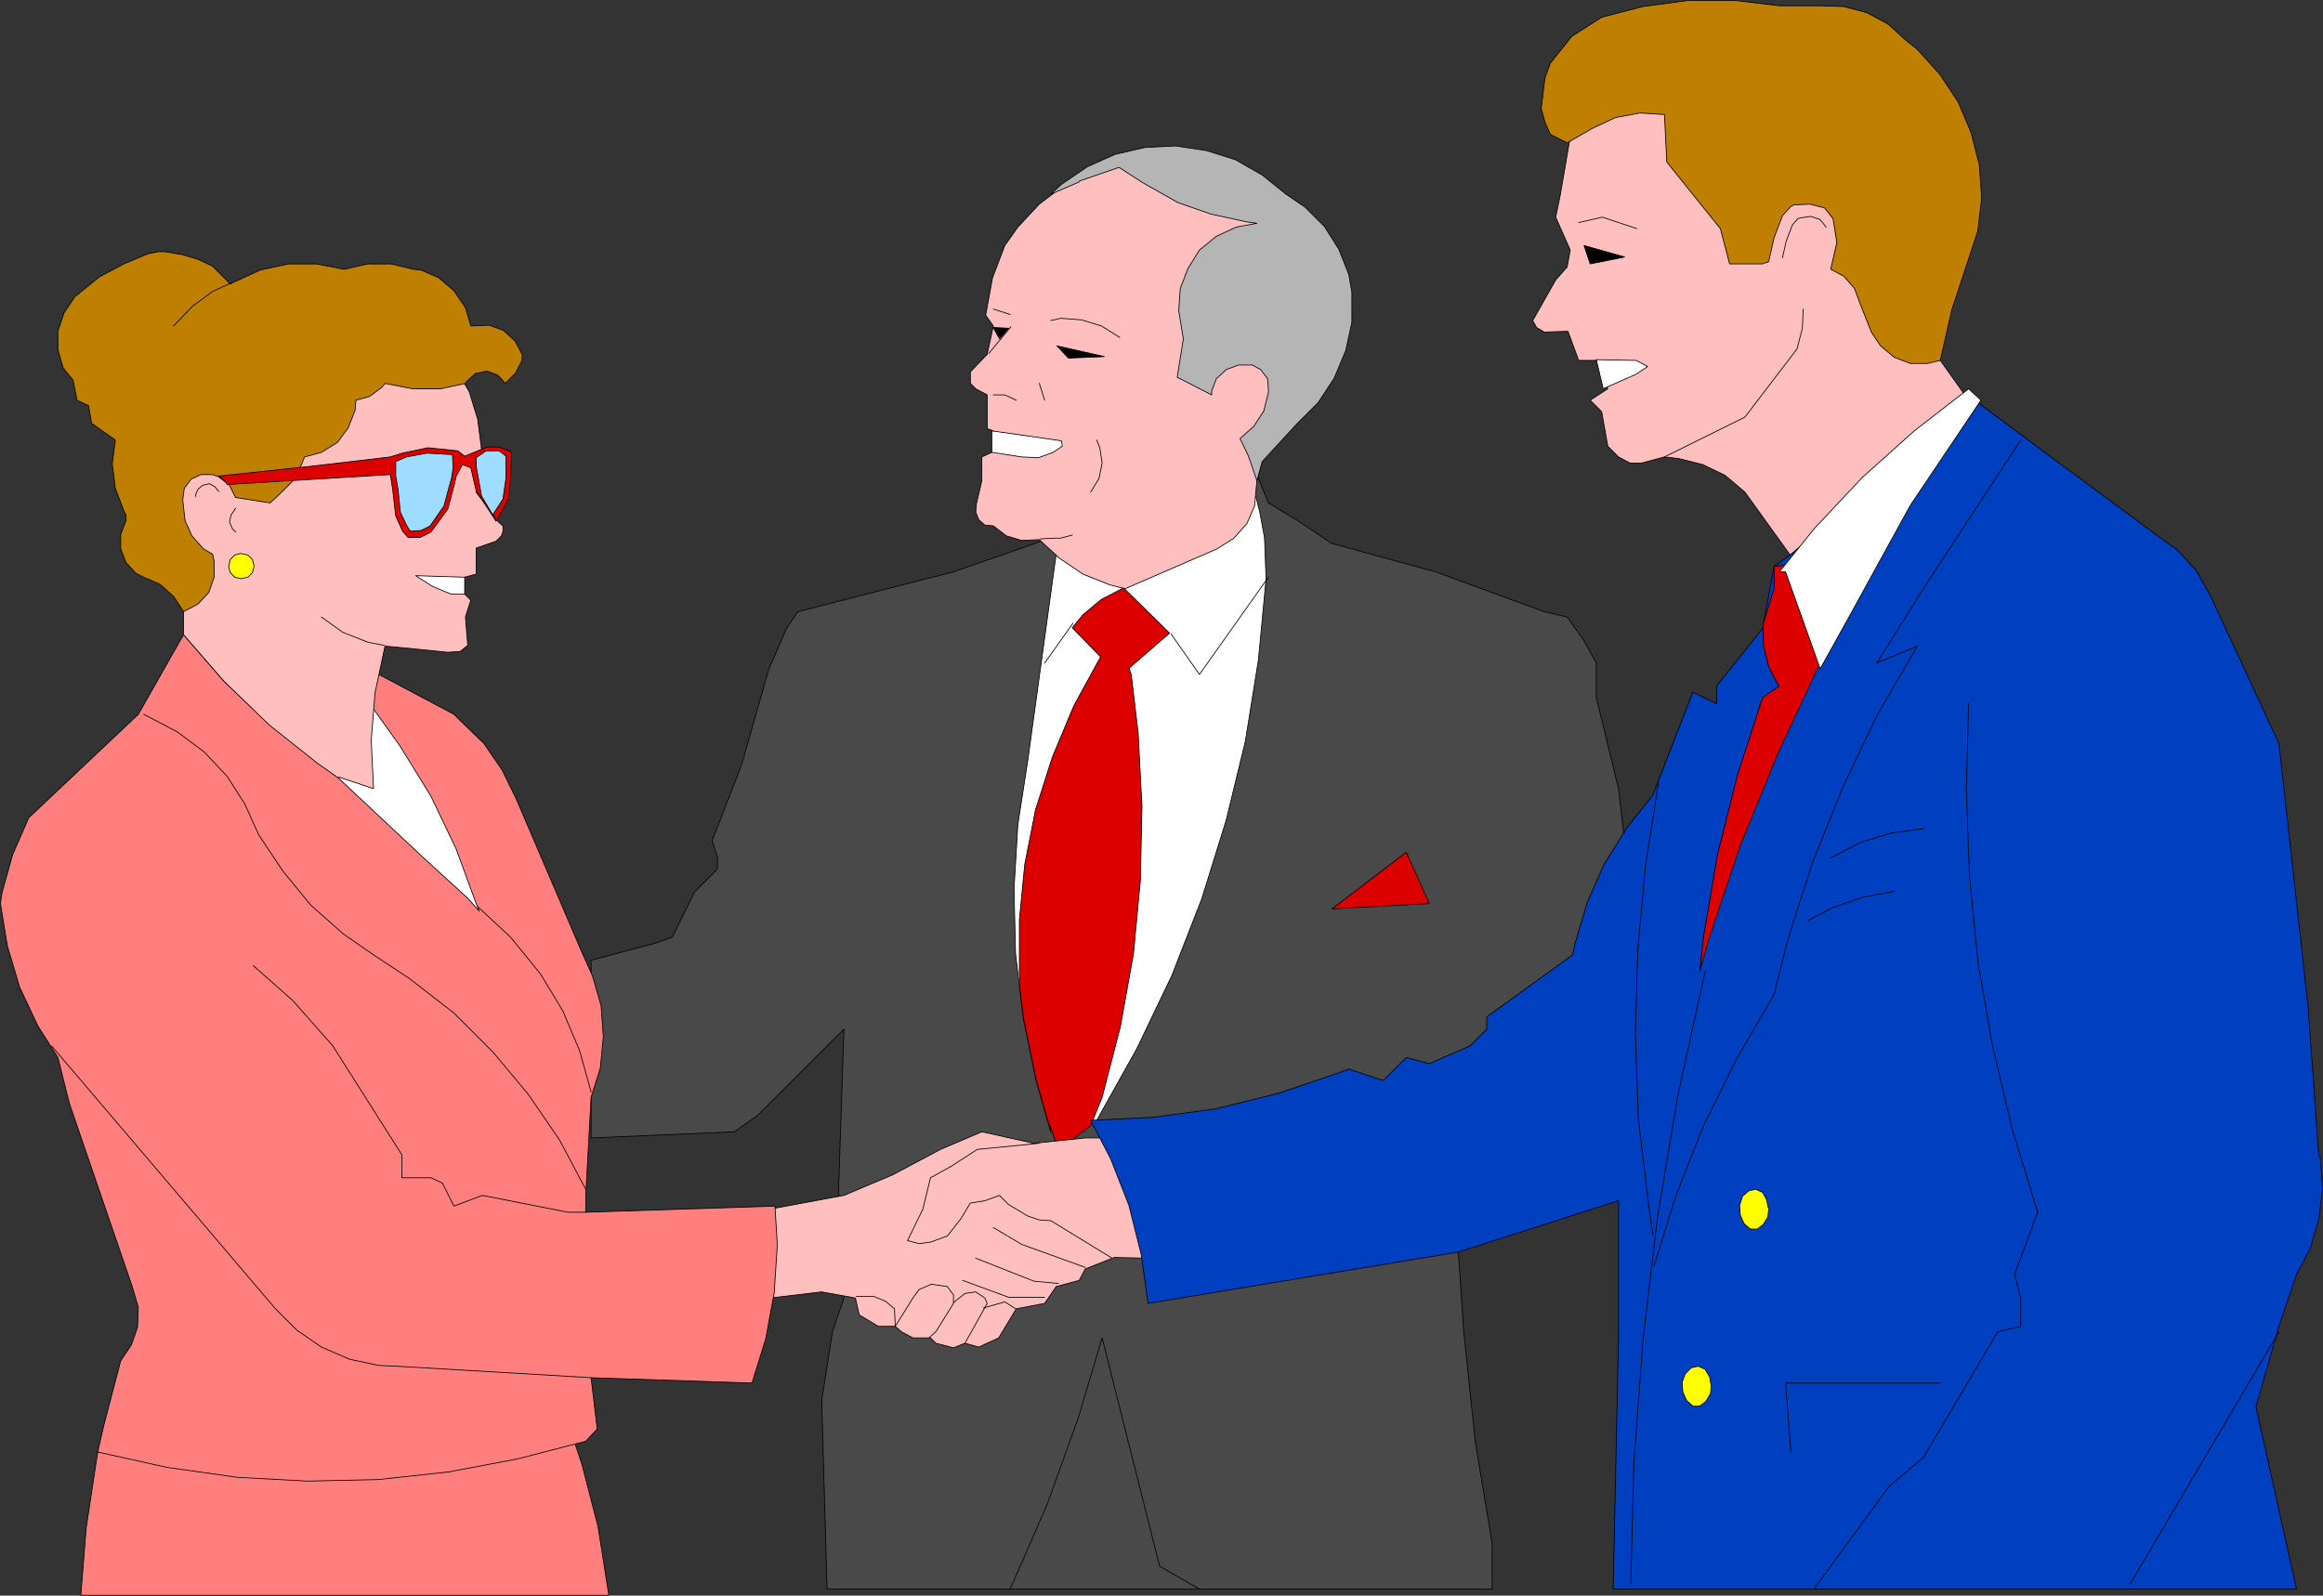 <?xml version="1.0" encoding="UTF-8" standalone="no"?>
<svg
   version="1.0"
   width="129.638mm"
   height="89.067mm"
   id="svg94"
   sodipodi:docname="Business Introduction.wmf"
   xmlns:inkscape="http://www.inkscape.org/namespaces/inkscape"
   xmlns:sodipodi="http://sodipodi.sourceforge.net/DTD/sodipodi-0.dtd"
   xmlns="http://www.w3.org/2000/svg"
   xmlns:svg="http://www.w3.org/2000/svg">
  <rect width="100%" height="100%" fill="#333333" stroke="none"/>
  <sodipodi:namedview
     id="namedview94"
     pagecolor="#ffffff"
     bordercolor="#000000"
     borderopacity="0.25"
     inkscape:showpageshadow="2"
     inkscape:pageopacity="0.0"
     inkscape:pagecheckerboard="0"
     inkscape:deskcolor="#d1d1d1"
     inkscape:document-units="mm" />
  <defs
     id="defs1">
    <pattern
       id="WMFhbasepattern"
       patternUnits="userSpaceOnUse"
       width="6"
       height="6"
       x="0"
       y="0" />
  </defs>
  <path
     style="fill:#494949;fill-opacity:1;fill-rule:evenodd;stroke:none"
     d="m 124.674,202.576 13.413,-3.555 3.717,-1.293 4.686,-9.535 4.848,-4.848 v -2.424 l -1.131,-3.555 6.141,-15.838 5.818,-20.363 3.717,-8.565 2.424,-3.555 32.805,-8.404 24.078,-8.404 1.293,-8.404 38.622,-3.717 2.424,5.98 6.141,3.717 7.272,4.848 21.816,5.98 22.947,8.404 4.848,1.131 3.555,5.01 2.586,4.687 v 7.272 l 4.686,19.231 1.293,10.989 -35.067,86.784 1.131,16.807 2.424,23.11 3.555,21.494 v 9.697 H 174.447 l -1.131,-39.756 2.262,-14.545 2.424,-7.111 -1.131,-22.948 1.131,-33.776 -18.099,18.1 -5.01,3.555 -30.219,1.293 v -37.493 z"
     id="path1" />
  <path
     style="fill:none;stroke:#000000;stroke-width:0.162px;stroke-linecap:round;stroke-linejoin:round;stroke-miterlimit:4;stroke-dasharray:none;stroke-opacity:1"
     d="m 124.674,202.576 13.413,-3.555 3.717,-1.293 4.686,-9.535 4.848,-4.848 v -2.424 l -1.131,-3.555 6.141,-15.838 5.818,-20.363 3.717,-8.565 2.424,-3.555 32.805,-8.404 24.078,-8.404 1.293,-8.404 38.622,-3.717 2.424,5.98 6.141,3.717 7.272,4.848 21.816,5.98 22.947,8.404 4.848,1.131 3.555,5.01 2.586,4.687 v 7.272 l 4.686,19.231 1.293,10.989 -35.067,86.784 1.131,16.807 2.424,23.11 3.555,21.494 v 9.697 H 174.447 l -1.131,-39.756 2.262,-14.545 2.424,-7.111 -1.131,-22.948 1.131,-33.776 -18.099,18.1 -5.01,3.555 -30.219,1.293 v -37.493 0"
     id="path2" />
  <path
     style="fill:none;stroke:#000000;stroke-width:0.162px;stroke-linecap:round;stroke-linejoin:round;stroke-miterlimit:4;stroke-dasharray:none;stroke-opacity:1"
     d="m 252.985,335.257 -8.403,-4.848 -12.12,-48.159 -5.01,16.807 -6.626,18.423 -7.757,17.777"
     id="path3" />
  <path
     style="fill:#ffffff;fill-opacity:1;fill-rule:evenodd;stroke:none"
     d="m 225.189,104.965 v 7.272 l -2.424,4.687 -5.979,43.473 -2.101,13.575 -0.808,13.575 0.323,13.575 1.616,13.575 2.747,13.414 3.07,10.666 9.696,-2.424 8.403,-15.03 7.434,-15.514 6.302,-16.161 5.171,-16.646 4.04,-16.646 2.747,-17.131 1.616,-17.131 -0.323,-8.565 -0.97,-5.333 -0.808,-3.232 h -39.754 z"
     id="path4" />
  <path
     style="fill:none;stroke:#000000;stroke-width:0.162px;stroke-linecap:round;stroke-linejoin:round;stroke-miterlimit:4;stroke-dasharray:none;stroke-opacity:1"
     d="m 225.189,104.965 v 7.272 l -2.424,4.687 -5.979,43.473 -2.101,13.575 -0.808,13.575 0.323,13.575 1.616,13.575 2.747,13.414 3.07,10.666 9.696,-2.424 8.403,-15.03 7.434,-15.514 6.302,-16.161 5.171,-16.646 4.04,-16.646 2.747,-17.131 1.616,-17.131 -0.323,-8.565 -0.97,-5.333 -0.808,-3.232 h -39.754 v 0"
     id="path5" />
  <path
     style="fill:#dd0000;fill-opacity:1;fill-rule:evenodd;stroke:none"
     d="m 280.941,191.748 20.523,-1.131 -4.848,-10.828 -15.675,11.959 z"
     id="path6" />
  <path
     style="fill:none;stroke:#000000;stroke-width:0.162px;stroke-linecap:round;stroke-linejoin:round;stroke-miterlimit:4;stroke-dasharray:none;stroke-opacity:1"
     d="m 280.941,191.748 20.523,-1.131 -4.848,-10.828 -15.675,11.959 v 0"
     id="path7" />
  <path
     style="fill:#dd0000;fill-opacity:1;fill-rule:evenodd;stroke:none"
     d="m 238.117,141.003 8.565,-7.434 -9.696,-9.535 -4.686,2.424 -3.878,3.232 -2.262,2.747 5.979,6.141 -5.656,10.343 -4.525,10.828 -3.555,11.151 -2.262,11.474 -1.131,11.636 v 11.797 l 0.162,1.454 -0.162,0.323 0.808,6.949 2.747,13.414 3.07,10.666 -0.162,-1.131 1.778,5.171 6.787,-5.171 2.424,-5.98 3.878,-15.03 2.747,-15.353 1.454,-15.514 0.323,-15.514 -0.808,-15.514 -1.454,-12.282 -0.485,-1.293 z"
     id="path8" />
  <path
     style="fill:none;stroke:#000000;stroke-width:0.162px;stroke-linecap:round;stroke-linejoin:round;stroke-miterlimit:4;stroke-dasharray:none;stroke-opacity:1"
     d="m 238.117,141.003 8.565,-7.434 -9.696,-9.535 -4.686,2.424 -3.878,3.232 -2.262,2.747 5.979,6.141 -5.656,10.343 -4.525,10.828 -3.555,11.151 -2.262,11.474 -1.131,11.636 v 11.797 l 0.162,1.454 -0.162,0.323 0.808,6.949 2.747,13.414 3.07,10.666 -0.162,-1.131 1.778,5.171 6.787,-5.171 2.424,-5.98 3.878,-15.03 2.747,-15.353 1.454,-15.514 0.323,-15.514 -0.808,-15.514 -1.454,-12.282 -0.485,-1.293 v 0"
     id="path9" />
  <path
     style="fill:none;stroke:#000000;stroke-width:0.162px;stroke-linecap:round;stroke-linejoin:round;stroke-miterlimit:4;stroke-dasharray:none;stroke-opacity:1"
     d="m 247.005,133.731 5.979,8.565 14.544,-20.524"
     id="path10" />
  <path
     style="fill:none;stroke:#000000;stroke-width:0.162px;stroke-linecap:round;stroke-linejoin:round;stroke-miterlimit:4;stroke-dasharray:none;stroke-opacity:1"
     d="m 226.321,131.469 -5.979,8.404"
     id="path11" />
  <path
     style="fill:#ffbfbf;fill-opacity:1;fill-rule:evenodd;stroke:none"
     d="m 266.397,96.399 9.696,-17.939 -1.293,-31.352 -25.371,-13.252 h -12.12 l -6.626,1.939 -5.979,3.071 -5.494,4.202 -4.525,4.848 -2.747,3.879 -2.586,6.788 -1.454,7.919 1.616,2.263 -1.293,5.98 -3.555,3.717 v 2.424 l 1.131,1.131 2.424,1.293 v 7.111 l 1.293,0.485 v 4.363 l -2.424,1.131 v 5.01 l -1.131,4.848 -0.162,1.778 0.646,1.616 1.293,1.131 1.778,0.162 2.747,2.101 3.232,0.97 3.717,-0.162 4.202,3.879 5.01,3.394 5.656,2.263 3.232,0.808 19.392,-8.404 3.555,-2.263 2.747,-3.071 1.616,-3.717 0.485,-5.333 1.293,-5.01 z"
     id="path12" />
  <path
     style="fill:none;stroke:#000000;stroke-width:0.162px;stroke-linecap:round;stroke-linejoin:round;stroke-miterlimit:4;stroke-dasharray:none;stroke-opacity:1"
     d="m 266.397,96.399 9.696,-17.939 -1.293,-31.352 -25.371,-13.252 h -12.12 l -6.626,1.939 -5.979,3.071 -5.494,4.202 -4.525,4.848 -2.747,3.879 -2.586,6.788 -1.454,7.919 1.616,2.263 -1.293,5.98 -3.555,3.717 v 2.424 l 1.131,1.131 2.424,1.293 v 7.111 l 1.293,0.485 v 4.363 l -2.424,1.131 v 5.01 l -1.131,4.848 -0.162,1.778 0.646,1.616 1.293,1.131 1.778,0.162 2.747,2.101 3.232,0.97 3.717,-0.162 4.202,3.879 5.01,3.394 5.656,2.263 3.232,0.808 19.392,-8.404 3.555,-2.263 2.747,-3.071 1.616,-3.717 0.485,-5.333 1.293,-5.01 v 0"
     id="path13" />
  <path
     style="fill:#ffffff;fill-opacity:1;fill-rule:evenodd;stroke:none"
     d="m 209.191,95.43 6.302,0.97 3.555,0.162 3.07,-1.131 1.939,-1.293 -0.162,-1.131 -7.757,-1.131 -6.949,-0.97 v 4.525 z"
     id="path14" />
  <path
     style="fill:none;stroke:#000000;stroke-width:0.162px;stroke-linecap:round;stroke-linejoin:round;stroke-miterlimit:4;stroke-dasharray:none;stroke-opacity:1"
     d="m 209.191,95.43 6.302,0.97 3.555,0.162 3.07,-1.131 1.939,-1.293 -0.162,-1.131 -7.757,-1.131 -6.949,-0.97 v 4.525 0"
     id="path15" />
  <path
     style="fill:#b5b5b5;fill-opacity:1;fill-rule:evenodd;stroke:none"
     d="m 227.613,38.22 8.403,-2.909 5.01,3.232 7.434,4.202 6.949,2.424 7.434,1.616 2.262,0.323 -4.363,0.808 -4.202,1.939 -3.555,2.909 -2.424,3.879 -1.616,4.202 -0.323,4.687 0.97,5.98 -1.293,8.08 7.272,3.717 v -0.808 l 0.97,-2.586 2.101,-1.939 2.586,-0.97 h 2.909 l 1.778,0.97 1.454,1.939 0.162,2.101 v 0.808 l -0.97,3.879 -2.101,3.232 -2.909,2.586 1.778,3.717 1.778,5.171 1.131,-4.04 7.434,-8.08 4.363,-4.363 3.394,-5.171 2.424,-5.818 1.293,-5.98 v -6.303 l -0.646,-3.717 -2.101,-5.333 -3.07,-4.848 -4.04,-4.04 -4.04,-2.747 -5.01,-4.04 -5.656,-3.232 -6.141,-1.939 -6.464,-0.97 -6.464,0.323 -6.302,1.454 -5.818,2.586 -5.494,3.717 -2.262,2.101 5.979,-2.586 v 0 z"
     id="path16" />
  <path
     style="fill:none;stroke:#000000;stroke-width:0.162px;stroke-linecap:round;stroke-linejoin:round;stroke-miterlimit:4;stroke-dasharray:none;stroke-opacity:1"
     d="m 227.613,38.22 8.403,-2.909 5.01,3.232 7.434,4.202 6.949,2.424 7.434,1.616 2.262,0.323 -4.363,0.808 -4.202,1.939 -3.555,2.909 -2.424,3.879 -1.616,4.202 -0.323,4.687 0.97,5.98 -1.293,8.08 7.272,3.717 v -0.808 l 0.97,-2.586 2.101,-1.939 2.586,-0.97 h 2.909 l 1.778,0.97 1.454,1.939 0.162,2.101 v 0.808 l -0.97,3.879 -2.101,3.232 -2.909,2.586 1.778,3.717 1.778,5.171 1.131,-4.04 7.434,-8.08 4.363,-4.363 3.394,-5.171 2.424,-5.818 1.293,-5.98 v -6.303 l -0.646,-3.717 -2.101,-5.333 -3.07,-4.848 -4.04,-4.04 -4.04,-2.747 -5.01,-4.04 -5.656,-3.232 -6.141,-1.939 -6.464,-0.97 -6.464,0.323 -6.302,1.454 -5.818,2.586 -5.494,3.717 -2.262,2.101 5.979,-2.586 v 0"
     id="path17" />
  <path
     style="fill:none;stroke:#000000;stroke-width:0.162px;stroke-linecap:round;stroke-linejoin:round;stroke-miterlimit:4;stroke-dasharray:none;stroke-opacity:1"
     d="m 230.037,103.833 1.778,-2.909 0.646,-3.232 -0.485,-3.232 -0.646,-1.616"
     id="path18" />
  <path
     style="fill:none;stroke:#000000;stroke-width:0.162px;stroke-linecap:round;stroke-linejoin:round;stroke-miterlimit:4;stroke-dasharray:none;stroke-opacity:1"
     d="m 219.21,80.885 1.131,3.555"
     id="path19" />
  <path
     style="fill:none;stroke:#000000;stroke-width:0.162px;stroke-linecap:round;stroke-linejoin:round;stroke-miterlimit:4;stroke-dasharray:none;stroke-opacity:1"
     d="m 209.514,83.309 h 2.424 l 2.424,1.131"
     id="path20" />
  <path
     style="fill:none;stroke:#000000;stroke-width:0.162px;stroke-linecap:round;stroke-linejoin:round;stroke-miterlimit:4;stroke-dasharray:none;stroke-opacity:1"
     d="m 236.178,71.189 -3.878,-2.424 -4.202,-1.293 -4.363,-0.323 -2.101,0.485"
     id="path21" />
  <path
     style="fill:none;stroke:#000000;stroke-width:0.162px;stroke-linecap:round;stroke-linejoin:round;stroke-miterlimit:4;stroke-dasharray:none;stroke-opacity:1"
     d="m 213.069,66.34 -3.555,-1.131"
     id="path22" />
  <path
     style="fill:#000000;fill-opacity:1;fill-rule:evenodd;stroke:none"
     d="m 232.946,75.229 -7.595,0.323 -2.424,-2.586 10.019,2.263 z"
     id="path23" />
  <path
     style="fill:none;stroke:#000000;stroke-width:0.162px;stroke-linecap:round;stroke-linejoin:round;stroke-miterlimit:4;stroke-dasharray:none;stroke-opacity:1"
     d="m 232.946,75.229 -7.595,0.323 -2.424,-2.586 10.019,2.263 v 0"
     id="path24" />
  <path
     style="fill:none;stroke:#000000;stroke-width:0.162px;stroke-linecap:round;stroke-linejoin:round;stroke-miterlimit:4;stroke-dasharray:none;stroke-opacity:1"
     d="m 208.545,74.582 4.686,-5.656"
     id="path25" />
  <path
     style="fill:#000000;fill-opacity:1;fill-rule:evenodd;stroke:none"
     d="m 212.746,69.249 -3.232,-0.162 1.293,2.424 1.939,-2.263 z"
     id="path26" />
  <path
     style="fill:none;stroke:#000000;stroke-width:0.162px;stroke-linecap:round;stroke-linejoin:round;stroke-miterlimit:4;stroke-dasharray:none;stroke-opacity:1"
     d="m 212.746,69.249 -3.232,-0.162 1.293,2.424 1.939,-2.263 v 0"
     id="path27" />
  <path
     style="fill:#ffbfbf;fill-opacity:1;fill-rule:evenodd;stroke:none"
     d="m 162.327,255.099 15.675,-2.909 10.342,-4.363 10.019,-5.333 8.726,-3.717 10.989,2.424 10.827,-1.131 h 12.928 v 25.373 l -6.787,-0.162 -6.141,2.424 -1.293,2.424 -4.848,1.293 -2.424,3.555 -5.979,1.131 -3.717,6.141 -4.202,1.939 -2.909,-0.808 -2.424,0.97 -3.717,-0.97 -1.131,-1.131 h -3.717 l -2.424,-1.293 -1.293,-1.131 h -3.555 l -4.04,-2.424 -0.808,-3.555 -7.11,-1.293 -10.989,1.293 v -18.747 z"
     id="path28" />
  <path
     style="fill:none;stroke:#000000;stroke-width:0.162px;stroke-linecap:round;stroke-linejoin:round;stroke-miterlimit:4;stroke-dasharray:none;stroke-opacity:1"
     d="m 162.327,255.099 15.675,-2.909 10.342,-4.363 10.019,-5.333 8.726,-3.717 10.989,2.424 10.827,-1.131 h 12.928 v 25.373 l -6.787,-0.162 -6.141,2.424 -1.293,2.424 -4.848,1.293 -2.424,3.555 -5.979,1.131 -3.717,6.141 -4.202,1.939 -2.909,-0.808 -2.424,0.97 -3.717,-0.97 -1.131,-1.131 h -3.717 l -2.424,-1.293 -1.293,-1.131 h -3.555 l -4.04,-2.424 -0.808,-3.555 -7.11,-1.293 -10.989,1.293 v -18.747 0"
     id="path29" />
  <path
     style="fill:none;stroke:#000000;stroke-width:0.162px;stroke-linecap:round;stroke-linejoin:round;stroke-miterlimit:4;stroke-dasharray:none;stroke-opacity:1"
     d="m 209.514,258.978 5.979,3.555 13.413,4.848"
     id="path30" />
  <path
     style="fill:none;stroke:#000000;stroke-width:0.162px;stroke-linecap:round;stroke-linejoin:round;stroke-miterlimit:4;stroke-dasharray:none;stroke-opacity:1"
     d="m 205.797,265.442 12.282,4.848 5.171,0.485"
     id="path31" />
  <path
     style="fill:none;stroke:#000000;stroke-width:0.162px;stroke-linecap:round;stroke-linejoin:round;stroke-miterlimit:4;stroke-dasharray:none;stroke-opacity:1"
     d="m 203.05,270.129 9.696,3.555 h 7.595"
     id="path32" />
  <path
     style="fill:none;stroke:#000000;stroke-width:0.162px;stroke-linecap:round;stroke-linejoin:round;stroke-miterlimit:4;stroke-dasharray:none;stroke-opacity:1"
     d="m 180.588,273.522 h 3.717 l 2.424,0.97 1.939,1.616 0.162,3.717 3.717,-5.98 1.293,-1.778 2.586,-1.131 3.394,0.485 1.293,1.778 v 1.778 l -3.717,5.98 -1.454,1.293"
     id="path33" />
  <path
     style="fill:none;stroke:#000000;stroke-width:0.162px;stroke-linecap:round;stroke-linejoin:round;stroke-miterlimit:4;stroke-dasharray:none;stroke-opacity:1"
     d="m 201.111,274.815 2.424,-1.939 2.262,-0.323 1.939,1.293 0.485,1.131 -4.686,8.404"
     id="path34" />
  <path
     style="fill:none;stroke:#000000;stroke-width:0.162px;stroke-linecap:round;stroke-linejoin:round;stroke-miterlimit:4;stroke-dasharray:none;stroke-opacity:1"
     d="m 207.413,275.946 4.525,-1.293 2.262,1.454"
     id="path35" />
  <path
     style="fill:none;stroke:#000000;stroke-width:0.162px;stroke-linecap:round;stroke-linejoin:round;stroke-miterlimit:4;stroke-dasharray:none;stroke-opacity:1"
     d="m 234.562,265.442 -12.928,-7.919 -2.424,-0.162 -2.424,-0.808 -4.04,-2.424 -1.939,-1.939 -3.07,1.131 -3.07,0.485 -1.939,3.232 -2.909,3.717 -3.555,1.293 -2.424,0.323 -2.424,-0.646 3.232,-6.626 1.616,-6.626 4.363,-2.424 5.494,-3.555 13.09,-1.293"
     id="path36" />
  <path
     style="fill:#ffbfbf;fill-opacity:1;fill-rule:evenodd;stroke:none"
     d="m 414.423,83.309 -5.171,-7.272 -3.555,-4.848 -0.162,-56.725 h -25.048 l -44.763,3.555 -2.101,3.717 -2.424,7.111 -2.101,12.282 -0.97,4.687 3.07,6.949 -0.646,3.555 -2.424,2.747 -4.848,8.565 0.808,1.454 1.616,0.97 5.01,-0.162 2.262,6.141 h 3.717 l 2.424,5.98 -3.717,2.424 2.424,2.424 1.293,7.272 2.262,2.263 2.424,1.293 h 2.424 l 4.848,-1.293 2.909,0.323 5.171,1.293 4.686,2.263 4.202,3.555 10.342,14.383 z"
     id="path37" />
  <path
     style="fill:none;stroke:#000000;stroke-width:0.162px;stroke-linecap:round;stroke-linejoin:round;stroke-miterlimit:4;stroke-dasharray:none;stroke-opacity:1"
     d="m 414.423,83.309 -5.171,-7.272 -3.555,-4.848 -0.162,-56.725 h -25.048 l -44.763,3.555 -2.101,3.717 -2.424,7.111 -2.101,12.282 -0.97,4.687 3.07,6.949 -0.646,3.555 -2.424,2.747 -4.848,8.565 0.808,1.454 1.616,0.97 5.01,-0.162 2.262,6.141 h 3.717 l 2.424,5.98 -3.717,2.424 2.424,2.424 1.293,7.272 2.262,2.263 2.424,1.293 h 2.424 l 4.848,-1.293 2.909,0.323 5.171,1.293 4.686,2.263 4.202,3.555 10.342,14.383 36.037,-34.907 v 0"
     id="path38" />
  <path
     style="fill:#003fbf;fill-opacity:1;fill-rule:evenodd;stroke:none"
     d="m 377.74,116.924 -3.555,2.586 -2.424,13.09 -9.696,12.121 v 3.717 l -5.01,-2.424 -8.403,21.656 -5.494,6.949 -4.848,7.757 -3.555,8.08 -2.586,8.727 -0.485,2.263 -18.099,13.09 v 2.586 l -3.555,3.555 -8.565,3.717 -4.848,-1.293 -4.848,4.848 -7.272,-2.424 -2.586,0.97 -12.443,4.202 -13.09,3.232 -13.09,1.778 -13.251,0.646 4.202,8.08 3.878,9.858 2.586,10.343 1.454,10.343 65.448,-10.828 33.774,-10.828 v 28.928 l -1.131,53.008 h 144.147 l -8.565,-38.463 4.848,-16.969 3.717,-10.989 2.909,-5.495 1.778,-6.141 0.808,-6.464 -0.485,-6.464 -0.323,-0.646 -2.262,-31.352 -6.141,-55.432 -14.544,-31.352 -2.909,-5.171 -3.878,-4.202 -4.686,-3.394 -0.646,-0.485 -22.947,-16.969 -14.544,-10.828 z"
     id="path39" />
  <path
     style="fill:none;stroke:#000000;stroke-width:0.162px;stroke-linecap:round;stroke-linejoin:round;stroke-miterlimit:4;stroke-dasharray:none;stroke-opacity:1"
     d="m 377.74,116.924 -3.555,2.586 -2.424,13.09 -9.696,12.121 v 3.717 l -5.01,-2.424 -8.403,21.656 -5.494,6.949 -4.848,7.757 -3.555,8.08 -2.586,8.727 -0.485,2.263 -18.099,13.09 v 2.586 l -3.555,3.555 -8.565,3.717 -4.848,-1.293 -4.848,4.848 -7.272,-2.424 -2.586,0.97 -12.443,4.202 -13.09,3.232 -13.09,1.778 -13.251,0.646 4.202,8.08 3.878,9.858 2.586,10.343 1.454,10.343 65.448,-10.828 33.774,-10.828 v 28.928 l -1.131,53.008 h 144.147 l -8.565,-38.463 4.848,-16.969 3.717,-10.989 2.909,-5.495 1.778,-6.141 0.808,-6.464 -0.485,-6.464 -0.323,-0.646 -2.262,-31.352 -6.141,-55.432 -14.544,-31.352 -2.909,-5.171 -3.878,-4.202 -4.686,-3.394 -0.646,-0.485 -22.947,-16.969 -14.544,-10.828 -38.784,32.483 v 0"
     id="path40" />
  <path
     style="fill:#dd0000;fill-opacity:1;fill-rule:evenodd;stroke:none"
     d="m 383.88,139.872 -8.888,19.07 -7.918,19.393 -6.626,19.716 -1.939,6.949 0.808,-7.434 2.909,-17.131 4.202,-16.807 5.333,-16.484 3.555,-2.424 h -0.162 l -2.101,-4.04 -1.131,-4.525 v -4.687 l 2.262,-7.272 v -4.687 l 9.696,-1.293 z"
     id="path41" />
  <path
     style="fill:none;stroke:#000000;stroke-width:0.162px;stroke-linecap:round;stroke-linejoin:round;stroke-miterlimit:4;stroke-dasharray:none;stroke-opacity:1"
     d="m 383.88,139.872 -8.888,19.07 -7.918,19.393 -6.626,19.716 -1.939,6.949 0.808,-7.434 2.909,-17.131 4.202,-16.807 5.333,-16.484 3.555,-2.424 h -0.162 l -2.101,-4.04 -1.131,-4.525 v -4.687 l 2.262,-7.272 v -4.687 l 9.696,-1.293 v 21.656 0"
     id="path42" />
  <path
     style="fill:#ffffff;fill-opacity:1;fill-rule:evenodd;stroke:none"
     d="m 383.88,141.003 -7.272,-20.363 h -1.293 l 7.434,-9.212 10.019,-10.666 10.989,-9.858 11.474,-8.888 2.586,2.424 -14.867,22.14 -12.605,22.948 -6.464,11.636 v 0 z"
     id="path43" />
  <path
     style="fill:none;stroke:#000000;stroke-width:0.162px;stroke-linecap:round;stroke-linejoin:round;stroke-miterlimit:4;stroke-dasharray:none;stroke-opacity:1"
     d="m 383.88,141.003 -7.272,-20.363 h -1.293 l 7.434,-9.212 10.019,-10.666 10.989,-9.858 11.474,-8.888 2.586,2.424 -14.867,22.14 -12.605,22.948 -6.464,11.636 v 0"
     id="path44" />
  <path
     style="fill:#bf7f00;fill-opacity:1;fill-rule:evenodd;stroke:none"
     d="m 325.058,22.868 0.808,2.909 1.131,2.586 3.555,1.778 5.333,-3.071 4.848,-2.263 5.171,-0.97 5.171,0.323 0.485,10.02 11.312,14.06 1.939,7.434 h 6.949 l 1.293,-0.485 1.131,-5.01 1.778,-4.687 1.778,-1.939 0.646,-0.323 3.394,-0.162 3.07,0.808 1.778,2.263 0.808,5.01 -1.293,5.656 2.747,1.454 2.262,2.586 1.131,3.071 2.424,6.141 1.939,2.909 2.909,2.424 3.394,1.293 h 3.555 l 2.747,-0.646 2.424,-10.666 5.494,-16.646 0.808,-6.949 -0.485,-6.949 -1.778,-6.949 -2.747,-6.464 -3.878,-5.818 -4.686,-5.171 -2.424,-1.939 -3.717,-3.394 -4.525,-2.424 -4.848,-1.293 -5.01,-0.162 h -8.565 l -9.534,-1.131 h -9.534 l -9.696,1.293 -8.726,2.263 -6.302,4.04 -4.525,5.656 -1.131,3.071 -0.808,6.626 v 0 z"
     id="path45" />
  <path
     style="fill:none;stroke:#000000;stroke-width:0.162px;stroke-linecap:round;stroke-linejoin:round;stroke-miterlimit:4;stroke-dasharray:none;stroke-opacity:1"
     d="m 325.058,22.868 0.808,2.909 1.131,2.586 3.555,1.778 5.333,-3.071 4.848,-2.263 5.171,-0.97 5.171,0.323 0.485,10.02 11.312,14.06 1.939,7.434 h 6.949 l 1.293,-0.485 1.131,-5.01 1.778,-4.687 1.778,-1.939 0.646,-0.323 3.394,-0.162 3.07,0.808 1.778,2.263 0.808,5.01 -1.293,5.656 2.747,1.454 2.262,2.586 1.131,3.071 2.424,6.141 1.939,2.909 2.909,2.424 3.394,1.293 h 3.555 l 2.747,-0.646 2.424,-10.666 5.494,-16.646 0.808,-6.949 -0.485,-6.949 -1.778,-6.949 -2.747,-6.464 -3.878,-5.818 -4.686,-5.171 -2.424,-1.939 -3.717,-3.394 -4.525,-2.424 -4.848,-1.293 -5.01,-0.162 h -8.565 l -9.534,-1.131 h -9.534 l -9.696,1.293 -8.726,2.263 -6.302,4.04 -4.525,5.656 -1.131,3.071 -0.808,6.626 v 0"
     id="path46" />
  <path
     style="fill:none;stroke:#000000;stroke-width:0.162px;stroke-linecap:round;stroke-linejoin:round;stroke-miterlimit:4;stroke-dasharray:none;stroke-opacity:1"
     d="m 399.556,188.031 -6.787,1.293 -6.464,2.263 -4.848,2.586"
     id="path47" />
  <path
     style="fill:none;stroke:#000000;stroke-width:0.162px;stroke-linecap:round;stroke-linejoin:round;stroke-miterlimit:4;stroke-dasharray:none;stroke-opacity:1"
     d="m 405.696,174.78 -6.787,0.97 -6.464,1.939 -6.141,3.232 h -0.162"
     id="path48" />
  <path
     style="fill:none;stroke:#000000;stroke-width:0.162px;stroke-linecap:round;stroke-linejoin:round;stroke-miterlimit:4;stroke-dasharray:none;stroke-opacity:1"
     d="m 359.64,205 -5.656,25.696 -4.363,25.857 -3.07,26.019 -1.939,26.342 -0.646,25.211"
     id="path49" />
  <path
     style="fill:none;stroke:#000000;stroke-width:0.162px;stroke-linecap:round;stroke-linejoin:round;stroke-miterlimit:4;stroke-dasharray:none;stroke-opacity:1"
     d="m 426.22,92.844 -19.715,30.059 -10.666,16.969 8.565,-3.555 -8.565,14.706 -7.272,15.353 -6.302,15.676 -5.171,16.161 -2.909,11.636 -7.918,13.575 -6.949,14.06 -5.818,14.706 -4.686,15.03"
     id="path50" />
  <path
     style="fill:none;stroke:#000000;stroke-width:0.162px;stroke-linecap:round;stroke-linejoin:round;stroke-miterlimit:4;stroke-dasharray:none;stroke-opacity:1"
     d="m 349.783,165.245 -2.747,17.615 -1.616,17.777 -0.485,17.777 0.646,17.777 2.101,17.615 0.97,6.788"
     id="path51" />
  <path
     style="fill:none;stroke:#000000;stroke-width:0.162px;stroke-linecap:round;stroke-linejoin:round;stroke-miterlimit:4;stroke-dasharray:none;stroke-opacity:1"
     d="m 377.74,306.329 -1.131,-14.545 h 32.643"
     id="path52" />
  <path
     style="fill:none;stroke:#000000;stroke-width:0.162px;stroke-linecap:round;stroke-linejoin:round;stroke-miterlimit:4;stroke-dasharray:none;stroke-opacity:1"
     d="m 480.679,280.956 -31.35,53.169"
     id="path53" />
  <path
     style="fill:none;stroke:#000000;stroke-width:0.162px;stroke-linecap:round;stroke-linejoin:round;stroke-miterlimit:4;stroke-dasharray:none;stroke-opacity:1"
     d="m 382.588,335.257 15.837,-21.656 7.272,-6.141 15.675,-26.504 4.848,-1.131 v -5.98 l -1.293,-5.01 4.848,-13.09 -5.333,-17.454 -4.202,-17.777 -3.07,-17.777 -1.778,-18.1 -0.646,-18.1 0.485,-18.1"
     id="path54" />
  <path
     style="fill:none;stroke:#000000;stroke-width:0.162px;stroke-linecap:round;stroke-linejoin:round;stroke-miterlimit:4;stroke-dasharray:none;stroke-opacity:1"
     d="m 332.976,46.947 5.01,-1.131 7.272,2.424"
     id="path55" />
  <path
     style="fill:#000000;fill-opacity:1;fill-rule:evenodd;stroke:none"
     d="m 334.108,51.796 8.565,2.424 -7.272,1.454 z"
     id="path56" />
  <path
     style="fill:none;stroke:#000000;stroke-width:0.162px;stroke-linecap:round;stroke-linejoin:round;stroke-miterlimit:4;stroke-dasharray:none;stroke-opacity:1"
     d="m 334.108,51.796 8.565,2.424 -7.272,1.454 -1.293,-3.879 v 0"
     id="path57" />
  <path
     style="fill:#ffffff;fill-opacity:1;fill-rule:evenodd;stroke:none"
     d="m 338.148,82.016 6.949,-3.071 2.424,-1.616 -2.424,-1.293 -8.403,-0.162 z"
     id="path58" />
  <path
     style="fill:none;stroke:#000000;stroke-width:0.162px;stroke-linecap:round;stroke-linejoin:round;stroke-miterlimit:4;stroke-dasharray:none;stroke-opacity:1"
     d="m 338.148,82.016 6.949,-3.071 2.424,-1.616 -2.424,-1.293 -8.403,-0.162 1.454,6.141 v 0"
     id="path59" />
  <path
     style="fill:none;stroke:#000000;stroke-width:0.162px;stroke-linecap:round;stroke-linejoin:round;stroke-miterlimit:4;stroke-dasharray:none;stroke-opacity:1"
     d="m 375.962,54.381 0.808,-3.555 1.293,-3.394 1.131,-1.293 0.485,-0.162 2.262,-0.323 1.939,0.646 1.293,1.616"
     id="path60" />
  <path
     style="fill:#ffff00;fill-opacity:1;fill-rule:evenodd;stroke:none"
     d="m 373.053,255.099 -0.485,-2.101 -0.808,-1.454 -1.454,-0.646 -1.454,0.323 -1.293,1.131 -0.646,1.939 0.162,2.101 0.808,1.778 1.293,1.131 h 1.454 l 1.293,-0.97 0.97,-1.616 0.162,-1.616 z"
     id="path61" />
  <path
     style="fill:none;stroke:#000000;stroke-width:0.162px;stroke-linecap:round;stroke-linejoin:round;stroke-miterlimit:4;stroke-dasharray:none;stroke-opacity:1"
     d="m 373.053,255.099 -0.485,-2.101 -0.808,-1.454 -1.454,-0.646 -1.454,0.323 -1.293,1.131 -0.646,1.939 0.162,2.101 0.808,1.778 1.293,1.131 h 1.454 l 1.293,-0.97 0.97,-1.616 0.162,-1.616 v 0"
     id="path62" />
  <path
     style="fill:#ffff00;fill-opacity:1;fill-rule:evenodd;stroke:none"
     d="m 360.933,292.431 -0.323,-1.939 -0.97,-1.616 -1.454,-0.646 -1.454,0.323 -1.293,1.293 -0.646,1.778 0.162,2.101 0.808,1.778 1.293,1.131 h 1.454 l 1.293,-0.97 0.97,-1.616 0.162,-1.616 z"
     id="path63" />
  <path
     style="fill:none;stroke:#000000;stroke-width:0.162px;stroke-linecap:round;stroke-linejoin:round;stroke-miterlimit:4;stroke-dasharray:none;stroke-opacity:1"
     d="m 360.933,292.431 -0.323,-1.939 -0.97,-1.616 -1.454,-0.646 -1.454,0.323 -1.293,1.293 -0.646,1.778 0.162,2.101 0.808,1.778 1.293,1.131 h 1.454 l 1.293,-0.97 0.97,-1.616 0.162,-1.616 v 0"
     id="path64" />
  <path
     style="fill:#ff7f7f;fill-opacity:1;fill-rule:evenodd;stroke:none"
     d="m 128.391,336.388 -2.262,-14.383 -3.394,-13.09 -1.616,-4.848 -100.515,2.263 -2.424,15.999 -1.131,14.222 h 111.342 v 0 z"
     id="path65" />
  <path
     style="fill:none;stroke:#000000;stroke-width:0.162px;stroke-linecap:round;stroke-linejoin:round;stroke-miterlimit:4;stroke-dasharray:none;stroke-opacity:1"
     d="m 128.391,336.388 -2.262,-14.383 -3.394,-13.09 -1.616,-4.848 -100.515,2.263 -2.424,15.999 -1.131,14.222 h 111.342 v 0"
     id="path66" />
  <path
     style="fill:#ff7f7f;fill-opacity:1;fill-rule:evenodd;stroke:none"
     d="m 108.999,168.8 13.413,31.352 2.586,5.818 1.778,6.141 0.485,6.626 -0.646,6.626 -1.939,6.141 -1.131,20.686 v 3.555 l 39.915,-1.293 0.485,8.242 -0.646,10.02 -1.778,9.697 -2.909,9.373 -33.936,-1.131 1.293,10.828 -2.424,2.586 -14.382,3.717 -14.544,2.747 -14.867,1.616 -14.867,0.323 -14.867,-0.808 -14.867,-2.101 -14.544,-3.232 1.293,-5.656 3.555,-13.575 2.262,-3.394 1.293,-3.717 0.162,-4.202 -1.293,-4.363 -13.251,-38.624 -2.424,-9.697 -4.202,-6.626 -3.878,-8.242 -2.586,-8.727 -1.454,-8.888 0.323,-2.263 2.262,-8.08 3.394,-7.757 23.109,-21.817 9.534,-16.807 41.208,8.404 15.837,8.404 1.293,1.293 5.01,4.848 3.878,5.656 z"
     id="path67" />
  <path
     style="fill:none;stroke:#000000;stroke-width:0.162px;stroke-linecap:round;stroke-linejoin:round;stroke-miterlimit:4;stroke-dasharray:none;stroke-opacity:1"
     d="m 108.999,168.8 13.413,31.352 2.586,5.818 1.778,6.141 0.485,6.626 -0.646,6.626 -1.939,6.141 -1.131,20.686 v 3.555 l 39.915,-1.293 0.485,8.242 -0.646,10.02 -1.778,9.697 -2.909,9.373 -33.936,-1.131 1.293,10.828 -2.424,2.586 -14.382,3.717 -14.544,2.747 -14.867,1.616 -14.867,0.323 -14.867,-0.808 -14.867,-2.101 -14.544,-3.232 1.293,-5.656 3.555,-13.575 2.262,-3.394 1.293,-3.717 0.162,-4.202 -1.293,-4.363 -13.251,-38.624 -2.424,-9.697 -4.202,-6.626 -3.878,-8.242 -2.586,-8.727 -1.454,-8.888 0.323,-2.263 2.262,-8.08 3.394,-7.757 23.109,-21.817 9.534,-16.807 41.208,8.404 15.837,8.404 1.293,1.293 5.01,4.848 3.878,5.656 3.07,6.303 v 0"
     id="path68" />
  <path
     style="fill:none;stroke:#000000;stroke-width:0.162px;stroke-linecap:round;stroke-linejoin:round;stroke-miterlimit:4;stroke-dasharray:none;stroke-opacity:1"
     d="m 123.543,250.897 -5.494,-10.343 -6.626,-9.697 -7.434,-8.888 -8.242,-8.242 -9.373,-7.272 -7.595,-5.01 -6.302,-4.363 -6.949,-6.141 -5.818,-7.111 -5.171,-7.757 -2.909,-6.464 -3.717,-5.818 -4.848,-5.171 -5.656,-4.202 -6.141,-3.232 -0.97,-0.485"
     id="path69" />
  <path
     style="fill:none;stroke:#000000;stroke-width:0.162px;stroke-linecap:round;stroke-linejoin:round;stroke-miterlimit:4;stroke-dasharray:none;stroke-opacity:1"
     d="m 124.674,230.373 -2.424,-8.727 -3.555,-8.404 -4.686,-7.757 -6.302,-7.757 -36.198,-33.615 -4.525,-3.232 -10.181,-8.08 -9.534,-9.05 -8.565,-9.858"
     id="path70" />
  <path
     style="fill:none;stroke:#000000;stroke-width:0.162px;stroke-linecap:round;stroke-linejoin:round;stroke-miterlimit:4;stroke-dasharray:none;stroke-opacity:1"
     d="m 124.674,290.653 -41.046,-2.424 -3.717,-0.162 -6.141,-1.293 -5.979,-2.586 -5.171,-3.555 -4.525,-4.525 -47.187,-55.432"
     id="path71" />
  <path
     style="fill:none;stroke:#000000;stroke-width:0.162px;stroke-linecap:round;stroke-linejoin:round;stroke-miterlimit:4;stroke-dasharray:none;stroke-opacity:1"
     d="m 123.543,255.745 h -3.717 l -18.099,-3.555 -5.979,2.263 -2.424,-4.848 -2.424,-1.131 h -6.141 v -4.848 l -14.544,-22.948 -8.403,-9.535 -8.403,-7.434"
     id="path72" />
  <path
     style="fill:#ffffff;fill-opacity:1;fill-rule:evenodd;stroke:none"
     d="m 71.346,164.113 18.099,16.969 9.211,8.404 2.424,2.747 -0.646,-1.616 -4.202,-11.474 -5.333,-11.151 -6.464,-10.505 -5.656,-7.919 -7.272,14.545 v 0 z"
     id="path73" />
  <path
     style="fill:none;stroke:#000000;stroke-width:0.162px;stroke-linecap:round;stroke-linejoin:round;stroke-miterlimit:4;stroke-dasharray:none;stroke-opacity:1"
     d="m 71.346,164.113 18.099,16.969 9.211,8.404 2.424,2.747 -0.646,-1.616 -4.202,-11.474 -5.333,-11.151 -6.464,-10.505 -5.656,-7.919 -7.272,14.545 v 0"
     id="path74" />
  <path
     style="fill:#ffbfbf;fill-opacity:1;fill-rule:evenodd;stroke:none"
     d="m 71.346,164.113 -4.363,-3.071 -10.181,-8.08 -9.534,-9.212 -8.565,-9.858 v -0.323 -4.363 -6.303 L 34.986,119.348 V 79.754 l 62.216,-0.162 1.778,3.071 1.778,5.818 0.808,6.303 -1.131,9.05 4.848,6.464 0.808,0.646 v 1.131 l -0.323,0.97 -1.131,1.131 -4.202,1.454 v 5.495 l -2.424,0.646 v 3.555 l 1.293,1.293 -1.131,3.555 0.485,5.98 -1.616,1.293 -2.586,0.162 -11.312,-1.131 -1.939,-0.162 -2.101,9.858 -0.808,10.02 0.485,10.02 v 0.162 l -7.272,-2.424 v 0.162 0 z"
     id="path75" />
  <path
     style="fill:none;stroke:#000000;stroke-width:0.162px;stroke-linecap:round;stroke-linejoin:round;stroke-miterlimit:4;stroke-dasharray:none;stroke-opacity:1"
     d="m 71.346,164.113 -4.363,-3.071 -10.181,-8.08 -9.534,-9.212 -8.565,-9.858 v -0.323 -4.363 -6.303 L 34.986,119.348 V 79.754 l 62.216,-0.162 1.778,3.071 1.778,5.818 0.808,6.303 -1.131,9.05 4.848,6.464 0.808,0.646 v 1.131 l -0.323,0.97 -1.131,1.131 -4.202,1.454 v 5.495 l -2.424,0.646 v 3.555 l 1.293,1.293 -1.131,3.555 0.485,5.98 -1.616,1.293 -2.586,0.162 -11.312,-1.131 -1.939,-0.162 -2.101,9.858 -0.808,10.02 0.485,10.02 v 0.162 l -7.272,-2.424 v 0.162 0"
     id="path76" />
  <path
     style="fill:none;stroke:#000000;stroke-width:0.162px;stroke-linecap:round;stroke-linejoin:round;stroke-miterlimit:4;stroke-dasharray:none;stroke-opacity:1"
     d="m 81.042,136.155 -3.394,-0.646 -5.333,-2.101 -4.525,-3.232"
     id="path77" />
  <path
     style="fill:#bf7f00;fill-opacity:1;fill-rule:evenodd;stroke:none"
     d="m 26.583,109.813 -1.131,2.909 v 3.071 l 1.131,2.909 2.101,2.263 1.616,0.808 3.394,1.454 2.909,2.586 2.101,3.232 3.07,-1.616 2.262,-2.424 1.131,-3.232 v -3.394 l -0.323,-1.454 -1.939,-1.131 -2.424,-2.747 -1.454,-3.232 -0.485,-4.363 0.323,-2.424 1.454,-1.939 2.101,-0.97 h 2.424 l 1.293,0.485 2.262,1.778 1.293,2.586 7.272,1.131 1.939,-1.778 2.909,-2.909 1.778,-3.394 0.646,-1.616 3.555,-0.97 3.394,-2.101 2.262,-3.071 1.454,-3.717 0.162,-2.101 2.909,-0.808 2.586,-1.939 0.646,-0.808 5.818,1.131 h 5.979 l 5.171,-1.131 0.323,-0.485 1.778,-1.616 2.424,-0.485 2.262,0.808 1.616,1.778 2.101,-2.101 1.454,-2.747 v -1.293 l -1.454,-2.747 -2.424,-2.263 -3.07,-1.131 -3.878,0.162 -1.131,-3.879 -2.424,-3.555 -3.232,-2.747 -3.717,-1.616 -1.616,-0.162 -4.686,-1.131 h -5.01 l -4.848,1.131 -5.979,-1.131 h -5.818 l -5.979,1.293 -6.302,2.909 -3.717,-3.717 -3.07,-1.454 -3.232,-0.97 -3.717,-0.646 h -1.454 l -2.262,0.485 -5.01,2.101 -5.171,2.747 -5.171,4.202 -2.262,3.394 -1.293,3.879 v 3.879 l 1.131,3.879 2.101,2.586 0.808,4.202 2.424,1.131 0.646,3.717 5.01,3.555 -0.646,5.01 0.646,5.171 1.778,4.687 0.485,0.97 z"
     id="path78" />
  <path
     style="fill:none;stroke:#000000;stroke-width:0.162px;stroke-linecap:round;stroke-linejoin:round;stroke-miterlimit:4;stroke-dasharray:none;stroke-opacity:1"
     d="m 26.583,109.813 -1.131,2.909 v 3.071 l 1.131,2.909 2.101,2.263 1.616,0.808 3.394,1.454 2.909,2.586 2.101,3.232 3.07,-1.616 2.262,-2.424 1.131,-3.232 v -3.394 l -0.323,-1.454 -1.939,-1.131 -2.424,-2.747 -1.454,-3.232 -0.485,-4.363 0.323,-2.424 1.454,-1.939 2.101,-0.97 h 2.424 l 1.293,0.485 2.262,1.778 1.293,2.586 7.272,1.131 1.939,-1.778 2.909,-2.909 1.778,-3.394 0.646,-1.616 3.555,-0.97 3.394,-2.101 2.262,-3.071 1.454,-3.717 0.162,-2.101 2.909,-0.808 2.586,-1.939 0.646,-0.808 5.818,1.131 h 5.979 l 5.171,-1.131 0.323,-0.485 1.778,-1.616 2.424,-0.485 2.262,0.808 1.616,1.778 2.101,-2.101 1.454,-2.747 v -1.293 l -1.454,-2.747 -2.424,-2.263 -3.07,-1.131 -3.878,0.162 -1.131,-3.879 -2.424,-3.555 -3.232,-2.747 -3.717,-1.616 -1.616,-0.162 -4.686,-1.131 h -5.01 l -4.848,1.131 -5.979,-1.131 h -5.818 l -5.979,1.293 -6.302,2.909 -3.717,-3.717 -3.07,-1.454 -3.232,-0.97 -3.717,-0.646 h -1.454 l -2.262,0.485 -5.01,2.101 -5.171,2.747 -5.171,4.202 -2.262,3.394 -1.293,3.879 v 3.879 l 1.131,3.879 2.101,2.586 0.808,4.202 2.424,1.131 0.646,3.717 5.01,3.555 -0.646,5.01 0.646,5.171 1.778,4.687 0.485,0.97 v 1.131 0"
     id="path79" />
  <path
     style="fill:none;stroke:#000000;stroke-width:0.162px;stroke-linecap:round;stroke-linejoin:round;stroke-miterlimit:4;stroke-dasharray:none;stroke-opacity:1"
     d="m 49.692,107.227 -0.97,1.454 -0.323,1.454 0.646,1.454 0.646,0.646"
     id="path80" />
  <path
     style="fill:#ffff00;fill-opacity:1;fill-rule:evenodd;stroke:none"
     d="m 53.57,119.348 -0.323,-1.293 -0.97,-0.97 -1.454,-0.323 -1.293,0.323 -0.97,0.97 -0.323,1.454 0.323,1.293 0.97,0.97 1.293,0.323 1.454,-0.323 0.97,-0.97 0.323,-1.293 v 0 z"
     id="path81" />
  <path
     style="fill:none;stroke:#000000;stroke-width:0.162px;stroke-linecap:round;stroke-linejoin:round;stroke-miterlimit:4;stroke-dasharray:none;stroke-opacity:1"
     d="m 53.57,119.348 -0.323,-1.293 -0.97,-0.97 -1.454,-0.323 -1.293,0.323 -0.97,0.97 -0.323,1.454 0.323,1.293 0.97,0.97 1.293,0.323 1.454,-0.323 0.97,-0.97 0.323,-1.293 v 0"
     id="path82" />
  <path
     style="fill:none;stroke:#000000;stroke-width:0.162px;stroke-linecap:round;stroke-linejoin:round;stroke-miterlimit:4;stroke-dasharray:none;stroke-opacity:1"
     d="m 36.602,68.764 4.04,-4.202 4.202,-3.071 3.878,-1.778"
     id="path83" />
  <path
     style="fill:#dd0000;fill-opacity:1;fill-rule:evenodd;stroke:none"
     d="m 96.556,95.107 1.454,1.131 2.424,-0.97 2.262,-0.97 h 2.586 l 2.424,0.97 0.162,0.485 -0.162,5.01 -0.485,4.525 -2.262,4.202 -0.323,0.485 -4.202,-6.464 -1.131,-4.848 -1.778,-0.646 -1.293,2.424 -0.485,2.101 -1.293,4.848 -3.555,4.848 -2.262,1.131 h -2.586 l -1.131,-1.293 -1.454,-3.232 -0.646,-5.656 -0.485,-3.071 -34.421,2.101 -0.323,-0.646 -1.454,-1.131 19.715,-2.101 16.483,-1.939 2.586,-0.808 5.333,-1.131 6.302,0.646 z"
     id="path84" />
  <path
     style="fill:none;stroke:#000000;stroke-width:0.162px;stroke-linecap:round;stroke-linejoin:round;stroke-miterlimit:4;stroke-dasharray:none;stroke-opacity:1"
     d="m 96.556,95.107 1.454,1.131 2.424,-0.97 2.262,-0.97 h 2.586 l 2.424,0.97 0.162,0.485 -0.162,5.01 -0.485,4.525 -2.262,4.202 -0.323,0.485 -4.202,-6.464 -1.131,-4.848 -1.778,-0.646 -1.293,2.424 -0.485,2.101 -1.293,4.848 -3.555,4.848 -2.262,1.131 h -2.586 l -1.131,-1.293 -1.454,-3.232 -0.646,-5.656 -0.485,-3.071 -34.421,2.101 -0.323,-0.646 -1.454,-1.131 19.715,-2.101 16.483,-1.939 2.586,-0.808 5.333,-1.131 6.302,0.646 v 0"
     id="path85" />
  <path
     style="fill:#9eddff;fill-opacity:1;fill-rule:evenodd;stroke:none"
     d="m 95.425,95.915 0.162,2.747 -0.323,2.101 -0.485,1.778 -1.131,4.202 -2.909,4.202 -1.939,0.97 -2.262,0.162 -0.808,-1.293 -1.293,-2.747 -0.485,-4.848 -0.485,-2.747 v -3.071 l 2.262,-0.97 4.363,-0.808 5.494,0.323 v 0 z"
     id="path86" />
  <path
     style="fill:none;stroke:#000000;stroke-width:0.162px;stroke-linecap:round;stroke-linejoin:round;stroke-miterlimit:4;stroke-dasharray:none;stroke-opacity:1"
     d="m 95.425,95.915 0.162,2.747 -0.323,2.101 -0.485,1.778 -1.131,4.202 -2.909,4.202 -1.939,0.97 -2.262,0.162 -0.808,-1.293 -1.293,-2.747 -0.485,-4.848 -0.485,-2.747 v -3.071 l 2.262,-0.97 4.363,-0.808 5.494,0.323 v 0"
     id="path87" />
  <path
     style="fill:#9eddff;fill-opacity:1;fill-rule:evenodd;stroke:none"
     d="m 100.434,96.561 2.101,-1.454 h 2.747 l 1.454,1.131 v 4.525 l -0.646,4.525 -2.101,3.232 0.646,1.293 -3.07,-5.171 -1.131,-6.303 v -1.778 z"
     id="path88" />
  <path
     style="fill:none;stroke:#000000;stroke-width:0.162px;stroke-linecap:round;stroke-linejoin:round;stroke-miterlimit:4;stroke-dasharray:none;stroke-opacity:1"
     d="m 100.434,96.561 2.101,-1.454 h 2.747 l 1.454,1.131 v 4.525 l -0.646,4.525 -2.101,3.232 0.646,1.293 -3.07,-5.171 -1.131,-6.303 v -1.778 0"
     id="path89" />
  <path
     style="fill:#ffffff;fill-opacity:1;fill-rule:evenodd;stroke:none"
     d="m 98.01,125.327 h -2.909 l -3.878,-1.616 -3.555,-2.263 10.342,0.323 v 3.555 z"
     id="path90" />
  <path
     style="fill:none;stroke:#000000;stroke-width:0.162px;stroke-linecap:round;stroke-linejoin:round;stroke-miterlimit:4;stroke-dasharray:none;stroke-opacity:1"
     d="m 98.01,125.327 h -2.909 l -3.878,-1.616 -3.555,-2.263 10.342,0.323 v 3.555 0"
     id="path91" />
  <path
     style="fill:none;stroke:#000000;stroke-width:0.162px;stroke-linecap:round;stroke-linejoin:round;stroke-miterlimit:4;stroke-dasharray:none;stroke-opacity:1"
     d="m 380.325,65.209 -0.162,4.04 -1.131,4.363 -10.989,14.383 -16.968,8.404"
     id="path92" />
  <path
     style="fill:none;stroke:#000000;stroke-width:0.162px;stroke-linecap:round;stroke-linejoin:round;stroke-miterlimit:4;stroke-dasharray:none;stroke-opacity:1"
     d="m 46.137,103.672 -0.808,-0.97 -1.131,-0.646 -1.454,0.323 -0.97,0.808 -0.485,1.131 v 0.485"
     id="path93" />
  <path
     style="fill:none;stroke:#000000;stroke-width:0.162px;stroke-linecap:round;stroke-linejoin:round;stroke-miterlimit:4;stroke-dasharray:none;stroke-opacity:1"
     d="m 219.372,113.692 3.232,-0.162 h 1.131 l 2.424,-0.646"
     id="path94" />
</svg>

